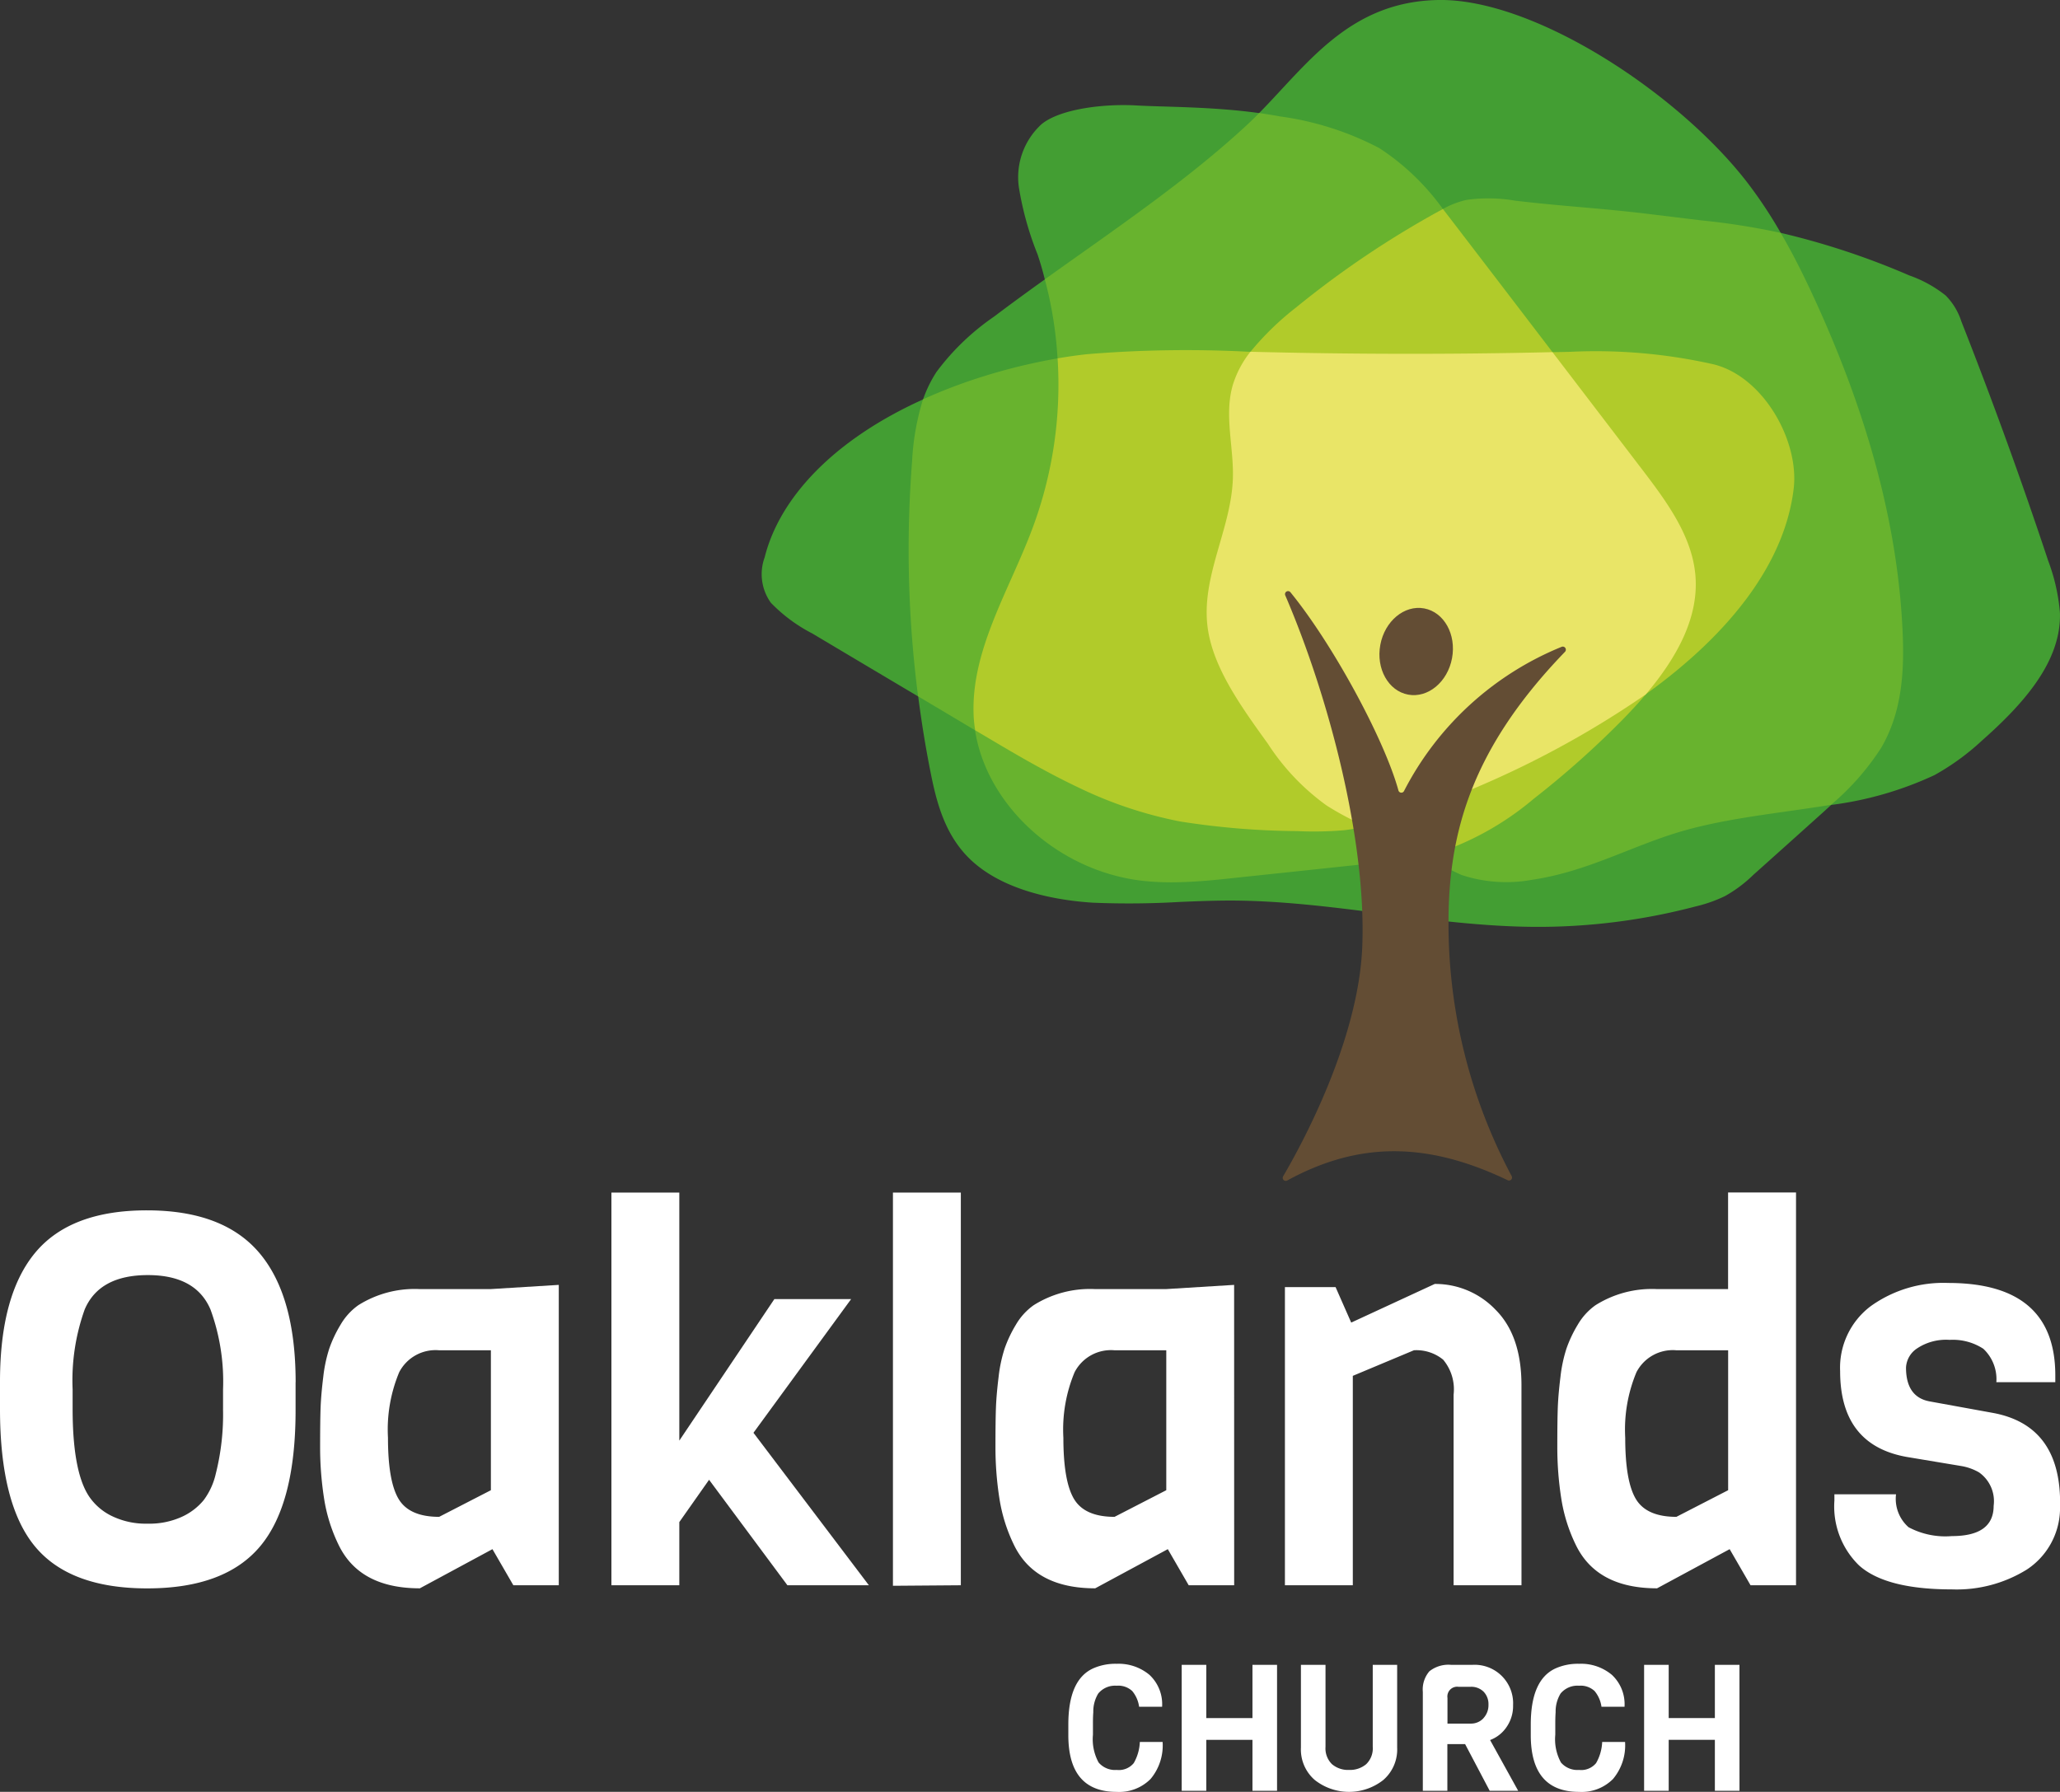 <svg id="Group_19" data-name="Group 19" xmlns="http://www.w3.org/2000/svg" xmlns:xlink="http://www.w3.org/1999/xlink" width="171.22" height="148.95" viewBox="0 0 171.22 148.95">
  <rect x="0" y="0" width="171.22" height="148.95" fill="#333333" stroke="none"/>
  <defs>
    <clipPath id="clip-path">
      <rect id="Rectangle_39" data-name="Rectangle 39" width="171.22" height="148.95" fill="none"/>
    </clipPath>
  </defs>
  <g id="Group_18" data-name="Group 18" clip-path="url(#clip-path)">
    <path id="Path_145" data-name="Path 145" d="M251.338,46.523q-3.294-9.918-7.19-19.813a5.4,5.4,0,0,0-1.3-2.147,10.322,10.322,0,0,0-3.025-1.668,63.264,63.264,0,0,0-10.687-3.538,37.8,37.8,0,0,0-2.716-4.107C220.725,7.81,208.672-.145,200.661,0,193.3.14,189.827,5.3,185.785,9.4c-3.936-.545-7.905-.5-10.191-.634-2.619-.154-6.311.26-7.889,1.554a5.965,5.965,0,0,0-1.887,5.27,26.113,26.113,0,0,0,1.553,5.563c.228.683.431,1.374.6,2.074-1.423,1.017-2.839,2.05-4.229,3.1a20.158,20.158,0,0,0-4.766,4.579,10.348,10.348,0,0,0-1.122,2.294c-7.5,3.391-11.939,8.222-13.167,13.127a4.077,4.077,0,0,0,.512,3.774,13.141,13.141,0,0,0,3.44,2.554q4.4,2.623,8.808,5.238c.269,2.074.6,4.148,1.009,6.205.512,2.611,1.212,5.327,3.334,7.352,2.44,2.326,6.376,3.343,10.175,3.587a72.377,72.377,0,0,0,7.271-.065c1.391-.057,2.774-.114,4.156-.114,8.483.016,16.779,2.131,25.262,2.188a51.362,51.362,0,0,0,13.42-1.7,11.708,11.708,0,0,0,2.423-.854,11.084,11.084,0,0,0,2.351-1.757q2.684-2.4,5.36-4.807c.374-.333.748-.675,1.122-1.017a28.907,28.907,0,0,0,8.588-2.48,20.161,20.161,0,0,0,3.937-2.863c3.5-3.091,6.612-6.6,6.49-10.622a15.831,15.831,0,0,0-1.009-4.416" transform="translate(-81.13 0)" fill="#439e33"/>
    <path id="Path_146" data-name="Path 146" d="M254.9,64.522c-.423-9.483-3.262-18.828-7.368-27.742-.838-1.814-1.733-3.628-2.765-5.384a58.546,58.546,0,0,0-6.612-1.041l-4.668-.569c-4.018-.472-6.759-.594-10.776-1.066a13.116,13.116,0,0,0-4.059-.065,7.28,7.28,0,0,0-1.96.756,19.925,19.925,0,0,0-5.279-5.059,24.952,24.952,0,0,0-8.239-2.635c-.577-.106-1.171-.2-1.757-.285-.35.366-.716.715-1.082,1.057-5.042,4.661-10.98,8.646-16.73,12.769a32.862,32.862,0,0,1,1.057,6.571,48.149,48.149,0,0,0-6.3,1.537,43.576,43.576,0,0,0-4.88,1.863,20.837,20.837,0,0,0-.911,5.189,94.79,94.79,0,0,0,.5,19.5c1.578.943,3.156,1.878,4.734,2.822.96,6.254,6.921,11.728,13.948,12.517a22.237,22.237,0,0,0,3.034.114c1.586-.04,3.172-.2,4.742-.374q5.563-.586,11.118-1.179a40.859,40.859,0,0,0,4.668-.675l.049.025a17.775,17.775,0,0,0,2.9,1.61,11.9,11.9,0,0,0,5.856.39c4.693-.7,8.264-2.838,12.574-4.074,3.782-1.082,8.158-1.488,12.257-2.156A21.244,21.244,0,0,0,253.12,74.2c1.749-2.985,1.928-6.393,1.781-9.678" transform="translate(-96.763 -12.037)" fill="#68b32e"/>
    <path id="Path_147" data-name="Path 147" d="M246.137,52.556A44.428,44.428,0,0,0,234.23,51.5c-.512.016-1.025.025-1.537.032q-4.1-5.368-8.206-10.727l-.9-1.171c-.122.065-.252.139-.374.2a78.966,78.966,0,0,0-11.85,7.995,23.817,23.817,0,0,0-3.774,3.668h-.163a100.4,100.4,0,0,0-13.387.2c-.838.089-1.668.211-2.481.35a34.137,34.137,0,0,1-2.1,14.16c-1.887,5.043-5,9.915-4.888,15.234a10.5,10.5,0,0,0,.138,1.521c.211.122.423.253.634.374,2.546,1.513,5.1,3.034,8,4.408a34.522,34.522,0,0,0,8.4,2.8,65.08,65.08,0,0,0,9.727.8,29.454,29.454,0,0,0,3.9-.073,15.254,15.254,0,0,0,1.814-.325,52.321,52.321,0,0,1,5.034,2.424c.488-.106.976-.236,1.456-.391a24.337,24.337,0,0,0,7.466-4.327,76.159,76.159,0,0,0,7.3-6.49c.683-.7,1.366-1.423,2-2.18l.025-.025c7.092-5.1,11.541-10.972,12.273-17.063.48-3.985-2.5-9.288-6.6-10.337" transform="translate(-103.654 -22.258)" fill="#b1cb2a"/>
    <path id="Path_148" data-name="Path 148" d="M269.386,85.073c.4,3.66-1.554,7.084-4.083,10.085l-.025.025a79.434,79.434,0,0,1-20.845,10.239c-.772.26-1.569.52-2.416.724a24.465,24.465,0,0,1-3.245-1.716,19.056,19.056,0,0,1-4.9-5.148c-2.253-3.123-4.546-6.319-5-9.613-.586-4.254,1.952-8.215,2.09-12.427.089-2.619-.757-5.327.016-7.848A8.4,8.4,0,0,1,232.42,66.7c8.361.212,16.746.228,25.107.032q3.684,4.819,7.377,9.654c2.033,2.66,4.131,5.474,4.481,8.686" transform="translate(-128.49 -37.459)" fill="#e9e567"/>
    <path id="Path_149" data-name="Path 149" d="M243.568,161.079a.252.252,0,0,1-.338-.348c1.562-2.665,6.277-11.316,6.579-19.127.342-8.826-2.777-20.736-6.4-29.163a.253.253,0,0,1,.427-.263c3.546,4.344,7.819,12.256,8.978,16.477a.25.25,0,0,0,.471.034,25.571,25.571,0,0,1,13.1-11.975.255.255,0,0,1,.269.42c-8.141,8.432-9.763,15.629-9.675,23.11a44.611,44.611,0,0,0,5.246,20.467.25.25,0,0,1-.332.343c-6.8-3.259-12.473-3.171-18.323.025" transform="translate(-136.581 -62.948)" fill="#634d34"/>
    <path id="Path_150" data-name="Path 150" d="M267.568,119.449c-.368,1.979-2,3.334-3.647,3.028s-2.682-2.159-2.314-4.138,2-3.335,3.648-3.028,2.682,2.159,2.313,4.138" transform="translate(-146.88 -64.736)" fill="#634d34"/>
    <path id="Path_151" data-name="Path 151" d="M24.568,243.781v2.344q0,7.77-2.93,11.285t-9.4,3.516q-6.468,0-9.354-3.516T0,245.995v-2.257q0-7.2,2.93-10.721t9.289-3.516q6.358,0,9.354,3.559t3,10.721m-6.034,2.214v-1.606a17.441,17.441,0,0,0-1.042-6.641q-1.216-2.865-5.209-2.865-4.036,0-5.252,2.865a17.5,17.5,0,0,0-1,6.641v1.606q0,5.6,1.562,7.553a4.805,4.805,0,0,0,1.8,1.411,6.444,6.444,0,0,0,2.865.586,6.506,6.506,0,0,0,2.843-.565,5.069,5.069,0,0,0,1.823-1.389,5.813,5.813,0,0,0,1-2.17,20.2,20.2,0,0,0,.608-5.425" transform="translate(0 -128.89)" fill="#fff"/>
    <path id="Path_152" data-name="Path 152" d="M80.53,268.616H76.753l-1.736-3-6.034,3.255q-5.034,0-6.77-3.646a13.5,13.5,0,0,1-1.194-3.841,27.528,27.528,0,0,1-.326-4.3q0-2.234.043-3.3t.217-2.474a11.964,11.964,0,0,1,.5-2.366,10.508,10.508,0,0,1,.933-1.975,5.19,5.19,0,0,1,1.476-1.628,8.778,8.778,0,0,1,5.078-1.345h5.947l5.643-.348Zm-5.643-7.9V249.084h-4.3a3.4,3.4,0,0,0-3.32,1.823,12.354,12.354,0,0,0-.934,5.447q0,3.625.89,5.1t3.364,1.476Z" transform="translate(-34.086 -136.841)" fill="#fff"/>
    <path id="Path_153" data-name="Path 153" d="M137.321,258.775h-6.771l-6.511-8.768-2.474,3.516v5.252h-5.643V226.133h5.643v20.618l7.9-11.763h6.38L127.728,246.1Z" transform="translate(-65.103 -126.999)" fill="#fff"/>
    <path id="Path_154" data-name="Path 154" d="M174.941,258.775l-5.643.043V226.133h5.643Z" transform="translate(-95.08 -126.999)" fill="#fff"/>
    <path id="Path_155" data-name="Path 155" d="M208.58,268.616H204.8l-1.736-3-6.034,3.255q-5.035,0-6.771-3.646a13.5,13.5,0,0,1-1.194-3.841,27.527,27.527,0,0,1-.326-4.3q0-2.234.043-3.3t.217-2.474a11.967,11.967,0,0,1,.5-2.366,10.508,10.508,0,0,1,.933-1.975,5.19,5.19,0,0,1,1.476-1.628,8.78,8.78,0,0,1,5.079-1.345h5.946l5.643-.348Zm-5.643-7.9V249.084h-4.3a3.4,3.4,0,0,0-3.32,1.823,12.361,12.361,0,0,0-.933,5.447q0,3.625.89,5.1t3.364,1.476Z" transform="translate(-106 -136.841)" fill="#fff"/>
    <path id="Path_156" data-name="Path 156" d="M263.279,268.506h-5.643V252.663a3.835,3.835,0,0,0-.868-2.908,3.506,3.506,0,0,0-2.43-.782l-5.079,2.127v17.405h-5.643V243.721h4.21l1.3,2.951,6.945-3.212a6.921,6.921,0,0,1,5.057,2.149q2.148,2.149,2.149,6.272Z" transform="translate(-136.818 -136.731)" fill="#fff"/>
    <path id="Path_157" data-name="Path 157" d="M315.1,258.774H311.32l-1.736-3-6.034,3.255q-5.035,0-6.771-3.646a13.483,13.483,0,0,1-1.194-3.841,27.527,27.527,0,0,1-.326-4.3q0-2.234.043-3.3t.217-2.474a11.964,11.964,0,0,1,.5-2.366,10.508,10.508,0,0,1,.933-1.975,5.19,5.19,0,0,1,1.476-1.628,8.778,8.778,0,0,1,5.078-1.345h5.947v-8.03H315.1Zm-5.642-7.9V239.242h-4.3a3.4,3.4,0,0,0-3.321,1.823,12.369,12.369,0,0,0-.933,5.447q0,3.625.889,5.1t3.364,1.476Z" transform="translate(-165.821 -126.999)" fill="#fff"/>
    <path id="Path_158" data-name="Path 158" d="M366.545,261.537v.651a6.123,6.123,0,0,1-2.756,4.9,11.06,11.06,0,0,1-6.229,1.65q-5.513,0-7.726-2a6.842,6.842,0,0,1-2.04-5.382v-.521h5.122a3.139,3.139,0,0,0,1.042,2.735,6.493,6.493,0,0,0,3.6.738q3.472,0,3.472-2.518a2.924,2.924,0,0,0-1.216-2.778,4.384,4.384,0,0,0-1.432-.521L354,257.76q-5.73-.911-5.73-7.162a6.4,6.4,0,0,1,2.539-5.4,10.35,10.35,0,0,1,6.446-1.932q8.9,0,8.9,7.683v.564h-4.9a3.463,3.463,0,0,0-1.085-2.778,4.636,4.636,0,0,0-2.8-.738,4.335,4.335,0,0,0-2.713.716,2.024,2.024,0,0,0-.911,1.584q0,2.474,2,2.821l5.252.955q5.555,1.042,5.556,7.466" transform="translate(-195.325 -136.619)" fill="#fff"/>
    <path id="Path_159" data-name="Path 159" d="M208.484,321.982h1.9a4.345,4.345,0,0,1-1,3.073,3.668,3.668,0,0,1-2.823,1.074q-4.015,0-4.014-4.72v-.883q0-3.72,2.059-4.661a4.542,4.542,0,0,1,1.956-.383,4,4,0,0,1,2.728.919,3.337,3.337,0,0,1,1.051,2.654h-1.911a2.585,2.585,0,0,0-.573-1.309,1.694,1.694,0,0,0-1.294-.441,1.811,1.811,0,0,0-1.529.647,2.865,2.865,0,0,0-.412,1.558q-.03.353-.029.956v.912a4.028,4.028,0,0,0,.471,2.309,1.8,1.8,0,0,0,1.507.618,1.6,1.6,0,0,0,1.412-.566,3.827,3.827,0,0,0,.507-1.757" transform="translate(-113.751 -177.178)" fill="#fff"/>
    <path id="Path_160" data-name="Path 160" d="M231.969,326.153h-2.044v-4.235h-3.838v4.235h-2.044v-10.47h2.044v4.426h3.838v-4.426h2.044Z" transform="translate(-125.825 -177.292)" fill="#fff"/>
    <path id="Path_161" data-name="Path 161" d="M254.649,315.684v6.882a3.352,3.352,0,0,1-1.154,2.691,4.6,4.6,0,0,1-5.691,0,3.352,3.352,0,0,1-1.154-2.691v-6.882h2.044v6.808a1.839,1.839,0,0,0,.537,1.448,2.054,2.054,0,0,0,1.419.478,2.081,2.081,0,0,0,1.426-.478,1.828,1.828,0,0,0,.544-1.448v-6.808Z" transform="translate(-138.522 -177.292)" fill="#fff"/>
    <path id="Path_162" data-name="Path 162" d="M277.686,326.154h-2.367l-2.044-3.882H271.8v3.882H269.76v-8.22a2.325,2.325,0,0,1,.544-1.713,2.541,2.541,0,0,1,1.823-.537h1.735a3.2,3.2,0,0,1,3.4,3.353,3.065,3.065,0,0,1-.552,1.831,2.854,2.854,0,0,1-1.359,1.066Zm-2.889-6.036a1.575,1.575,0,0,0,.419-1.117,1.479,1.479,0,0,0-.4-1.081,1.449,1.449,0,0,0-1.081-.412h-1.014a.813.813,0,0,0-.912.927v2.132h1.926a1.4,1.4,0,0,0,1.067-.448" transform="translate(-151.5 -177.292)" fill="#fff"/>
    <path id="Path_163" data-name="Path 163" d="M296.161,321.982h1.9a4.347,4.347,0,0,1-1,3.073,3.668,3.668,0,0,1-2.823,1.074q-4.015,0-4.015-4.72v-.883q0-3.72,2.059-4.661a4.542,4.542,0,0,1,1.956-.383,3.994,3.994,0,0,1,2.727.919,3.336,3.336,0,0,1,1.051,2.654H296.1a2.585,2.585,0,0,0-.574-1.309,1.693,1.693,0,0,0-1.294-.441,1.812,1.812,0,0,0-1.53.647,2.869,2.869,0,0,0-.412,1.558q-.029.353-.029.956v.912a4.028,4.028,0,0,0,.471,2.309,1.8,1.8,0,0,0,1.507.618,1.6,1.6,0,0,0,1.412-.566,3.832,3.832,0,0,0,.507-1.757" transform="translate(-162.991 -177.178)" fill="#fff"/>
    <path id="Path_164" data-name="Path 164" d="M319.646,326.153H317.6v-4.235h-3.838v4.235h-2.044v-10.47h2.044v4.426H317.6v-4.426h2.044Z" transform="translate(-175.066 -177.292)" fill="#fff"/>
  </g>
</svg>
